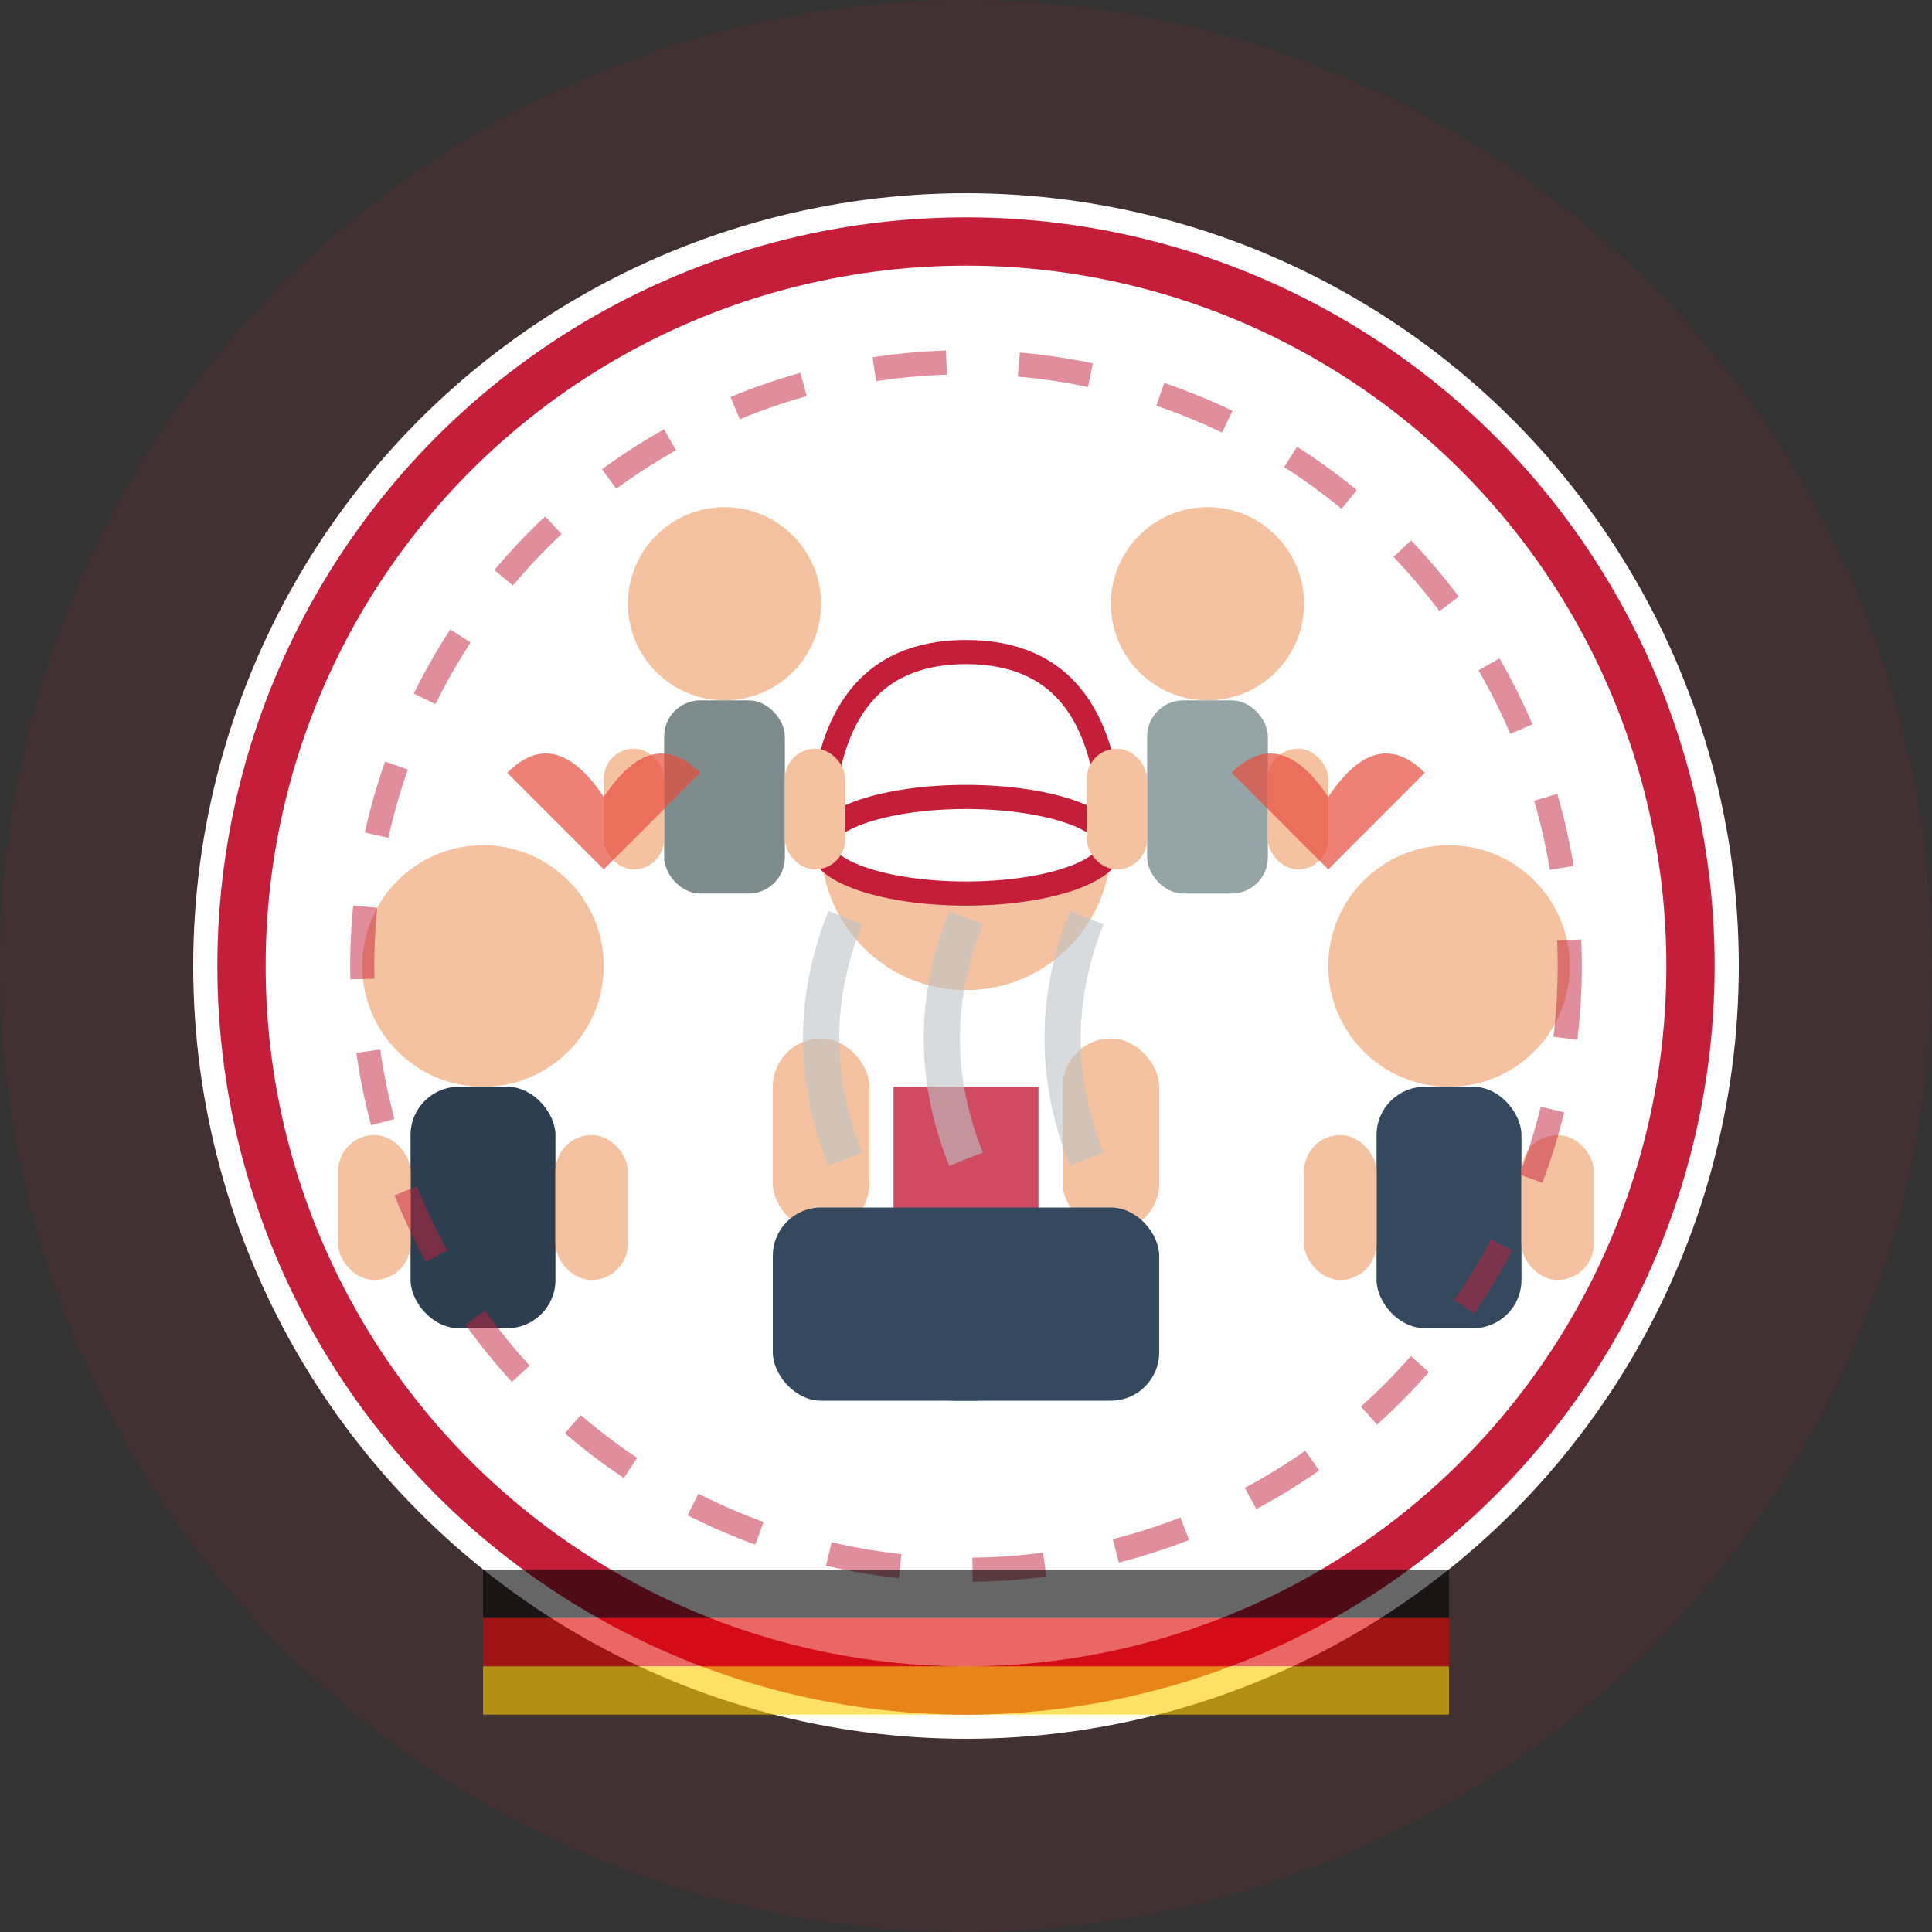 <svg width="80" height="80" viewBox="0 0 80 80" fill="none" xmlns="http://www.w3.org/2000/svg">
    <rect x="0" y="0" width="80" height="80" fill="#333333" stroke="none"/>
    <!-- Background circle -->
    <circle cx="40" cy="40" r="40" fill="#c41e3a" opacity="0.1"/>
    <circle cx="40" cy="40" r="32" fill="white"/>
    <circle cx="40" cy="40" r="30" fill="none" stroke="#c41e3a" stroke-width="2"/>
    
    <!-- Central figure (main chef) -->
    <g transform="translate(40,35)">
        <!-- Head -->
        <circle cx="0" cy="0" r="6" fill="#f4c2a1"/>
        <!-- Chef hat -->
        <path d="M-6 0 Q-6 -8 0 -8 Q6 -8 6 0" fill="white" stroke="#c41e3a" stroke-width="1"/>
        <ellipse cx="0" cy="0" rx="6" ry="2" fill="white" stroke="#c41e3a" stroke-width="1"/>
        <!-- Body -->
        <rect x="-4" y="6" width="8" height="12" rx="2" fill="white"/>
        <!-- Arms -->
        <rect x="-8" y="8" width="4" height="8" rx="2" fill="#f4c2a1"/>
        <rect x="4" y="8" width="4" height="8" rx="2" fill="#f4c2a1"/>
        <!-- Apron -->
        <rect x="-3" y="10" width="6" height="8" fill="#c41e3a" opacity="0.8"/>
    </g>
    
    <!-- Left figure -->
    <g transform="translate(20,40)">
        <!-- Head -->
        <circle cx="0" cy="0" r="5" fill="#f4c2a1"/>
        <!-- Body -->
        <rect x="-3" y="5" width="6" height="10" rx="2" fill="#2c3e50"/>
        <!-- Arms -->
        <rect x="-6" y="7" width="3" height="6" rx="1.5" fill="#f4c2a1"/>
        <rect x="3" y="7" width="3" height="6" rx="1.5" fill="#f4c2a1"/>
    </g>
    
    <!-- Right figure -->
    <g transform="translate(60,40)">
        <!-- Head -->
        <circle cx="0" cy="0" r="5" fill="#f4c2a1"/>
        <!-- Body -->
        <rect x="-3" y="5" width="6" height="10" rx="2" fill="#34495e"/>
        <!-- Arms -->
        <rect x="-6" y="7" width="3" height="6" rx="1.5" fill="#f4c2a1"/>
        <rect x="3" y="7" width="3" height="6" rx="1.5" fill="#f4c2a1"/>
    </g>
    
    <!-- Left back figure -->
    <g transform="translate(30,25)">
        <!-- Head -->
        <circle cx="0" cy="0" r="4" fill="#f4c2a1"/>
        <!-- Body -->
        <rect x="-2.5" y="4" width="5" height="8" rx="1.5" fill="#7f8c8d"/>
        <!-- Arms -->
        <rect x="-5" y="6" width="2.5" height="5" rx="1.25" fill="#f4c2a1"/>
        <rect x="2.5" y="6" width="2.5" height="5" rx="1.25" fill="#f4c2a1"/>
    </g>
    
    <!-- Right back figure -->
    <g transform="translate(50,25)">
        <!-- Head -->
        <circle cx="0" cy="0" r="4" fill="#f4c2a1"/>
        <!-- Body -->
        <rect x="-2.5" y="4" width="5" height="8" rx="1.5" fill="#95a5a6"/>
        <!-- Arms -->
        <rect x="-5" y="6" width="2.5" height="5" rx="1.25" fill="#f4c2a1"/>
        <rect x="2.5" y="6" width="2.5" height="5" rx="1.25" fill="#f4c2a1"/>
    </g>
    
    <!-- Community circle connection -->
    <circle cx="40" cy="40" r="25" fill="none" stroke="#c41e3a" stroke-width="1" stroke-dasharray="3,3" opacity="0.5"/>
    
    <!-- Cooking elements shared between them -->
    <!-- Shared pot in center -->
    <ellipse cx="40" cy="55" rx="8" ry="3" fill="#2c3e50"/>
    <rect x="32" y="50" width="16" height="8" rx="2" fill="#34495e"/>
    
    <!-- Steam from pot -->
    <path d="M35 48 Q33 43 35 38" stroke="#bdc3c7" stroke-width="1.5" fill="none" opacity="0.6"/>
    <path d="M40 48 Q38 43 40 38" stroke="#bdc3c7" stroke-width="1.5" fill="none" opacity="0.6"/>
    <path d="M45 48 Q43 43 45 38" stroke="#bdc3c7" stroke-width="1.5" fill="none" opacity="0.6"/>
    
    <!-- Hearts showing community love -->
    <g transform="translate(25,30)" opacity="0.7">
        <path d="M0 3 Q-2 0 -4 2 Q-2 4 0 6 Q2 4 4 2 Q2 0 0 3" fill="#e74c3c"/>
    </g>
    
    <g transform="translate(55,30)" opacity="0.7">
        <path d="M0 3 Q-2 0 -4 2 Q-2 4 0 6 Q2 4 4 2 Q2 0 0 3" fill="#e74c3c"/>
    </g>
    
    <!-- German unity colors -->
    <rect x="20" y="65" width="40" height="2" fill="#000000" opacity="0.6"/>
    <rect x="20" y="67" width="40" height="2" fill="#dd0000" opacity="0.6"/>
    <rect x="20" y="69" width="40" height="2" fill="#ffcc00" opacity="0.6"/>
</svg>
